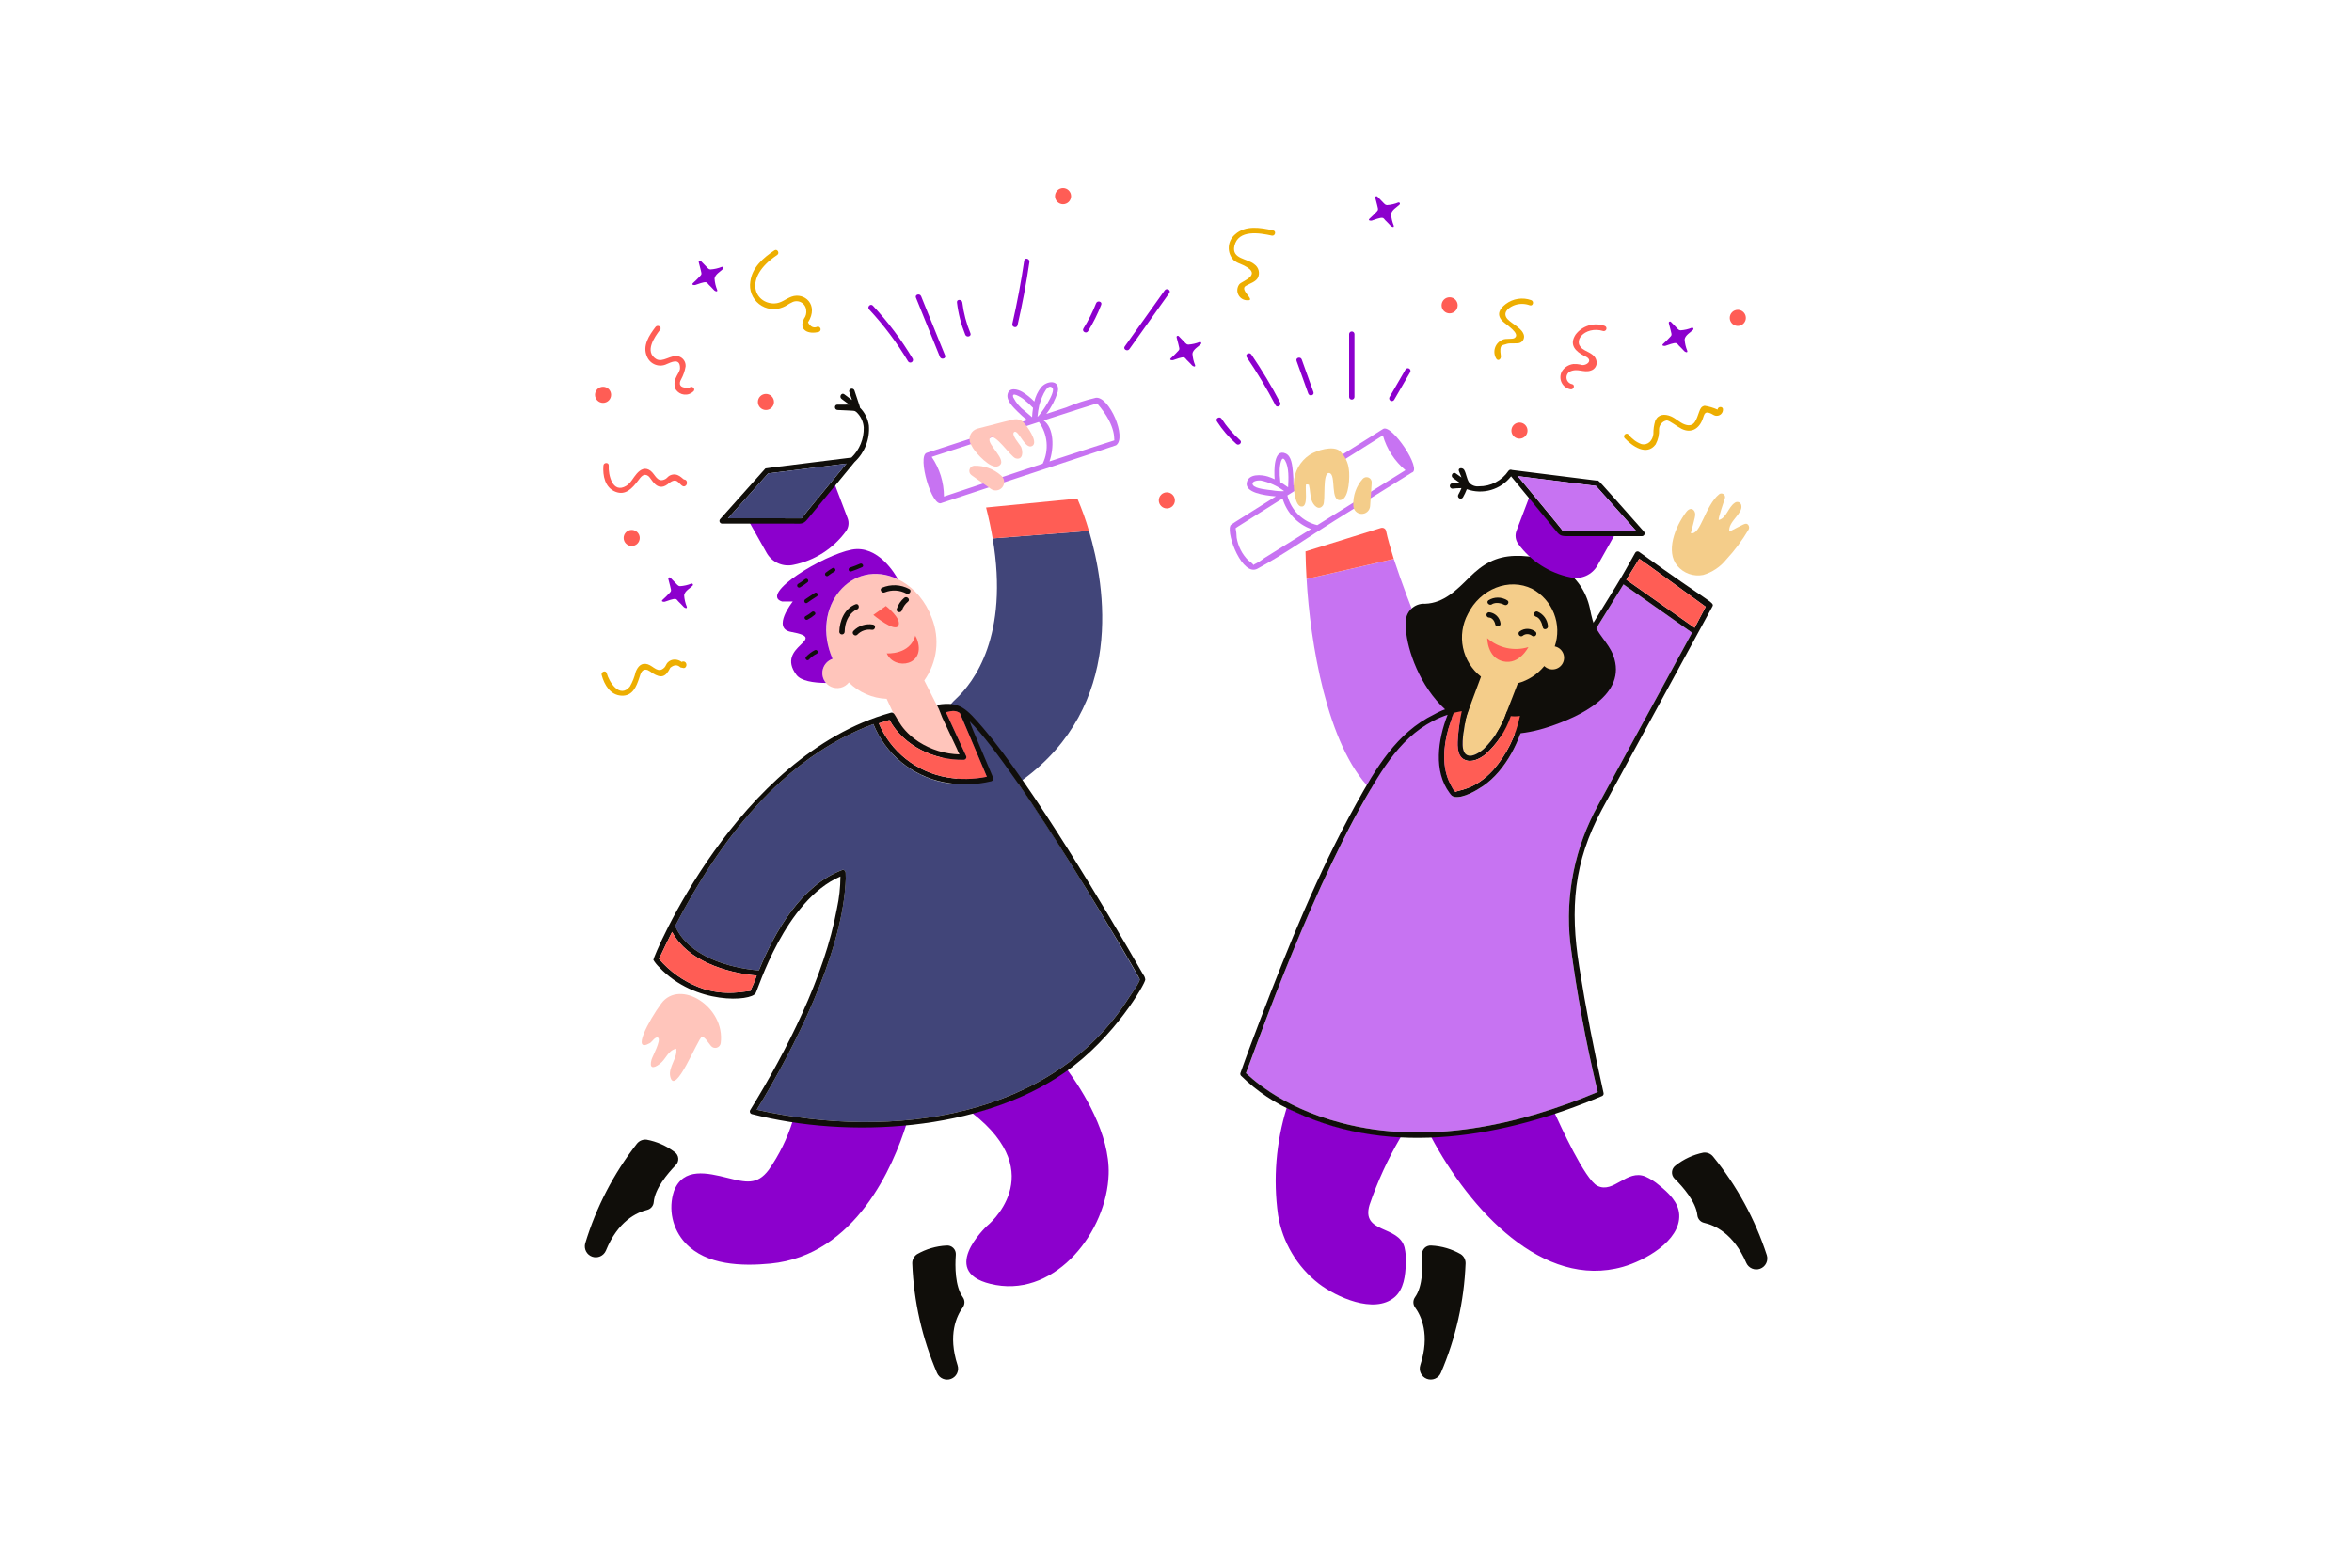 <svg width="600" height="400" viewBox="0 0 600 400" fill="none" xmlns="http://www.w3.org/2000/svg">
<g clip-path="url(#clip0_182_728)">
<path d="M431.645 161.422L414.154 149.102L397.27 176.392C395.452 179.322 392.573 181.437 389.234 182.298C388.072 188.451 384.256 196.552 378.283 200.59C376.562 201.744 372.154 204.301 370.477 203.094C375.157 196.776 373.933 185.544 370.611 178.774C364.71 167.113 359.679 155.032 355.56 142.629L333.31 147.734C334.208 163.678 338.461 190.238 349.646 201.392C332.786 230.146 318.958 271.582 317.832 273.835C317.851 273.86 317.874 273.881 317.901 273.896C318.562 274.283 325.797 282.254 342.256 286.544C364.096 292.232 387.198 287.205 407.586 278.637C404.574 266.098 402.234 253.406 400.576 240.618C399.25 228.424 401.738 216.118 407.699 205.398C407.613 205.552 425.182 173.253 431.645 161.422Z" fill="#C773F2"/>
<path d="M290.746 249.856C290.71 249.696 273.107 218.885 259.686 199.776C260.084 199.542 260.475 199.287 260.859 199.01C286.88 180 282.08 149.885 277.798 135.454L253.235 137.374C257.453 162.269 248.446 174.102 243.776 178.408C242.197 179.85 240.985 181.647 240.241 183.652C239.496 185.656 239.241 187.809 239.495 189.931C239.749 192.054 240.506 194.086 241.704 195.857C242.901 197.629 244.503 199.089 246.378 200.117C241.345 200.278 236.385 198.891 232.166 196.142C227.947 193.394 224.674 189.417 222.787 184.749C199.512 193.389 183.437 214.582 172.227 236.269C175.542 243.939 185.805 246.974 193.573 247.61C197.792 237.362 204.429 225.918 214.84 221.976C215.293 221.802 215.675 222.237 215.709 222.637C215.774 223.669 215.759 224.705 215.666 225.734C214.456 244.002 202.706 267.299 193.043 283.15C227.982 290.99 268.59 285.142 287.965 254.578C288.176 254.251 290.88 250.506 290.746 249.856Z" fill="#414579"/>
<path d="M279.568 101.493C276.968 102.088 274.427 102.915 271.974 103.963C270.288 104.514 268.603 105.062 266.92 105.608C268.214 103.929 269.198 102.032 269.827 100.008C270.523 96.832 267.061 96.989 265.522 98.902C264.721 99.954 264.154 101.165 263.858 102.453C262.945 101.51 261.918 100.686 260.8 100C259.643 99.312 257.418 98.704 257.034 100.608C256.704 102.243 258.514 103.939 259.531 104.966C260.323 105.757 261.156 106.504 262.027 107.206C258.467 108.36 245.946 112.448 236.394 115.549C233.902 116.379 237.766 129.728 240.221 128.326C251.659 124.546 284.541 113.738 284.701 113.627C287.557 111.653 282.954 101.085 279.568 101.493ZM265.104 103.458C265.278 102.693 266.957 97.439 268.453 98.927C269.541 99.999 265.168 106.176 264.664 106.341C264.746 105.371 264.893 104.408 265.104 103.458ZM261.485 104.92C260.233 103.989 259.21 102.785 258.493 101.4C257.918 99.749 260.528 101.418 260.998 101.766C261.902 102.464 262.748 103.233 263.528 104.067C263.402 104.867 263.328 105.68 263.282 106.451C262.67 105.956 262.071 105.446 261.485 104.92ZM265.989 118.302C256.96 121.28 251.008 123.304 240.8 126.691C240.804 123.08 239.712 119.552 237.669 116.574C246.789 113.608 255.909 110.639 265.029 107.669C266.134 109.19 266.806 110.981 266.975 112.853C267.144 114.725 266.803 116.608 265.989 118.302ZM267.723 117.73C268.904 114.41 268.944 109.171 266.218 107.278C281.221 102.4 279.52 103.114 279.84 102.893C285.294 109.12 283.954 112.709 284.338 112.286C284.179 112.48 285.248 111.955 267.723 117.73ZM352.824 109.451L329.966 123.829C329.982 122.621 329.929 121.413 329.806 120.211C329.659 118.827 329.486 116.427 328.014 115.731C324.944 114.291 324.987 120.011 325.171 122.282C324.619 122.016 324.05 121.789 323.467 121.6C321.867 121.086 318.458 120.8 318.048 123.165C317.613 125.688 322.368 126.392 325.469 126.653C313.224 134.371 314.01 133.782 313.848 134.186C312.888 136.488 316.954 147.186 320.789 145.102C327.538 141.448 333.939 136.909 340.454 132.854C347.023 128.767 353.59 124.676 360.155 120.582C362.915 119.902 355.04 108.048 352.824 109.451ZM326.608 122.899C326.471 121.852 326.422 120.796 326.459 119.741C326.486 118.994 326.859 115.802 327.851 117.541C328.869 119.323 328.704 122.211 328.6 124.342C326.45 122.782 326.608 123.214 326.608 122.899ZM324.48 125.099C323.507 124.962 320.176 124.734 319.618 123.734C319.078 122.774 320.853 122.525 321.584 122.586C323.768 123.039 325.824 123.972 327.603 125.317C326.557 125.358 325.51 125.285 324.48 125.099ZM320 143.979C319.893 144.041 319.791 144.111 319.694 144.189C319.902 143.997 318.45 142.997 318.398 142.944C316.846 141.376 315.824 139.362 315.475 137.184C315.457 136.372 315.367 135.563 315.206 134.766C316.466 133.926 311.979 136.752 327.182 127.19C327.7 128.966 328.627 130.595 329.888 131.947C331.15 133.299 332.711 134.336 334.446 134.974L322.486 142.421C321.716 143.029 320.883 143.553 320 143.982V143.979ZM336.038 133.986C334.196 133.542 332.511 132.602 331.166 131.268C329.821 129.934 328.868 128.256 328.41 126.418C331.427 124.525 347.686 114.294 352.773 111.093C353.755 114.565 355.762 117.66 358.533 119.973L336.037 133.989L336.038 133.986Z" fill="#C773F2"/>
<path d="M248.038 284.013C268.218 299.704 251.778 312.813 251.778 312.813C251.778 312.813 238.539 325.133 254.058 327.877C269.576 330.621 282.37 314.178 282.821 299.566C283.141 289.346 276.315 278.464 272.184 272.837C264.894 278.021 256.708 281.81 248.038 284.013ZM202.24 285.97C200.854 290.433 198.786 294.655 196.109 298.486C193.107 302.514 190.107 301.643 185.592 300.539C180.496 299.286 174.294 297.747 171.936 303.88C171.185 306.156 171.06 308.593 171.575 310.934C172.089 313.275 173.223 315.435 174.859 317.187C180.208 322.883 189.323 323.107 196.526 322.414C218.341 320.301 227.952 297.312 231.214 286.875C221.552 287.64 211.835 287.337 202.24 285.97ZM326.034 310.029C327.164 316.969 330.879 323.225 336.434 327.538C340.904 330.939 350.499 335.358 355.691 331.043C358.154 329 358.528 325.406 358.622 322.414C358.718 321.019 358.607 319.617 358.293 318.254C356.763 312.547 347.181 314.79 349.368 307.442C351.4 301.49 354.026 295.758 357.208 290.333C357.234 290.282 357.304 290.16 357.41 289.986C347.275 289.646 337.332 287.124 328.261 282.592C325.513 291.463 324.753 300.831 326.034 310.029ZM423.234 302.41C422.177 301.497 420.991 300.746 419.714 300.182C414.973 298.278 411.702 304.602 407.526 302.582C404.326 301.022 397.958 286.954 396.525 283.846C386.377 287.381 375.778 289.457 365.046 290.013C375.002 308.755 393.605 329.04 414.016 323.24C419.418 321.71 428.715 316.68 428.376 309.941C428.218 306.741 425.566 304.278 423.234 302.41Z" fill="#8C00CD"/>
<path d="M353.6 135.51C353.574 135.365 353.518 135.228 353.435 135.106C353.351 134.985 353.243 134.883 353.117 134.807C352.991 134.731 352.85 134.683 352.703 134.667C352.557 134.65 352.409 134.665 352.269 134.71L333.038 140.694C333.072 143.026 333.173 145.37 333.304 147.726L355.554 142.621C354.786 140.107 353.907 137.138 353.6 135.51ZM274.837 127.213L251.552 129.491C252.256 132.25 252.808 134.88 253.235 137.376L277.798 135.456C276.983 132.649 275.994 129.896 274.837 127.213Z" fill="#FF5D55"/>
<path d="M405.6 155.307C403.661 146.206 395.483 141.597 386.509 141.834C381.549 141.965 378.227 143.939 374.818 147.341C371.669 150.48 368.314 153.89 363.563 154.046C362.905 154.001 362.245 154.096 361.626 154.327C361.008 154.557 360.446 154.917 359.978 155.383C359.51 155.848 359.147 156.408 358.914 157.025C358.68 157.642 358.58 158.302 358.622 158.96C358.171 167.181 367.755 194.571 395.146 185.446C402.686 182.933 415.306 177.331 411.541 167.224C410.333 163.979 407.358 161.701 406.278 158.238C405.986 157.264 405.802 156.282 405.6 155.307ZM362.766 320.136C362.982 323.162 362.973 328.173 360.982 330.982C360.707 331.362 360.558 331.818 360.558 332.287C360.558 332.756 360.707 333.213 360.982 333.592C362.566 335.758 364.853 340.55 362.322 348.326C362.1 349.01 362.149 349.752 362.459 350.4C362.769 351.048 363.315 351.552 363.986 351.809C364.657 352.066 365.4 352.055 366.064 351.78C366.727 351.504 367.259 350.985 367.55 350.328C371.36 341.483 373.503 332.012 373.874 322.389C373.889 321.922 373.786 321.459 373.573 321.043C373.36 320.627 373.044 320.273 372.656 320.013C370.366 318.697 367.797 317.94 365.158 317.805C364.842 317.774 364.522 317.813 364.222 317.918C363.922 318.023 363.649 318.193 363.421 318.415C363.193 318.637 363.017 318.906 362.904 319.203C362.791 319.5 362.744 319.819 362.766 320.136ZM243.829 320.136C243.613 323.162 243.619 328.173 245.611 330.982C245.887 331.362 246.035 331.818 246.035 332.287C246.035 332.756 245.887 333.213 245.611 333.592C244.029 335.758 241.741 340.55 244.272 348.326C244.499 349.011 244.453 349.756 244.144 350.407C243.835 351.059 243.288 351.566 242.614 351.824C241.941 352.081 241.195 352.07 240.53 351.791C239.865 351.513 239.333 350.989 239.045 350.328C235.234 341.484 233.09 332.012 232.72 322.389C232.704 321.922 232.808 321.459 233.021 321.043C233.234 320.627 233.549 320.273 233.938 320.013C236.229 318.696 238.798 317.94 241.437 317.805C241.753 317.773 242.073 317.812 242.373 317.917C242.674 318.022 242.948 318.192 243.175 318.414C243.403 318.636 243.58 318.905 243.693 319.202C243.806 319.5 243.852 319.819 243.829 320.136ZM172.4 297.269C170.285 299.443 167.059 303.28 166.763 306.709C166.731 307.177 166.552 307.623 166.25 307.982C165.948 308.342 165.54 308.596 165.085 308.709C162.475 309.349 157.638 311.528 154.56 319.109C154.28 319.76 153.763 320.281 153.113 320.567C152.464 320.852 151.731 320.881 151.061 320.647C150.392 320.414 149.835 319.935 149.505 319.307C149.174 318.68 149.094 317.95 149.28 317.266C152.071 308.046 156.541 299.421 162.466 291.826C162.755 291.459 163.133 291.173 163.563 290.992C163.993 290.811 164.462 290.741 164.926 290.79C167.527 291.264 169.98 292.342 172.086 293.939C172.349 294.12 172.568 294.357 172.73 294.632C172.891 294.907 172.99 295.213 173.02 295.531C173.05 295.848 173.01 296.168 172.903 296.469C172.796 296.769 172.624 297.042 172.4 297.269ZM427.174 300.73C429.334 302.858 432.637 306.627 433.002 310.046C433.044 310.514 433.234 310.956 433.544 311.309C433.853 311.662 434.267 311.908 434.725 312.011C437.342 312.586 442.222 314.682 445.458 322.189C445.739 322.853 446.266 323.383 446.928 323.669C447.591 323.955 448.338 323.974 449.014 323.724C449.691 323.473 450.245 322.971 450.561 322.323C450.877 321.674 450.931 320.929 450.712 320.242C447.727 311.085 443.08 302.557 437.003 295.085C436.707 294.722 436.323 294.442 435.887 294.27C435.452 294.098 434.979 294.04 434.515 294.102C431.926 294.627 429.497 295.757 427.427 297.398C427.17 297.585 426.956 297.825 426.801 298.103C426.646 298.38 426.553 298.688 426.529 299.005C426.505 299.322 426.55 299.641 426.661 299.939C426.773 300.236 426.948 300.506 427.174 300.73Z" fill="#100E0A"/>
<path d="M373.6 185.429C373.373 187.038 372.459 191.162 373.912 192.413C375.27 193.587 377.557 191.918 378.552 191.04C381.171 188.453 383.144 185.285 384.312 181.794C384.416 181.515 387.182 174.469 387.208 174.322C389.855 173.599 392.211 172.07 393.949 169.947C394.277 170.273 394.677 170.517 395.116 170.661C395.555 170.804 396.022 170.843 396.479 170.774C396.936 170.706 397.371 170.531 397.749 170.264C398.126 169.997 398.436 169.646 398.653 169.238C398.871 168.83 398.99 168.377 399.001 167.915C399.012 167.452 398.915 166.994 398.718 166.576C398.52 166.158 398.228 165.792 397.864 165.507C397.5 165.223 397.074 165.027 396.621 164.936C397.55 162.201 397.481 159.226 396.427 156.537C395.372 153.849 393.401 151.619 390.861 150.245C384.982 147.341 377.64 150.211 374.458 156.656C373.043 159.291 372.604 162.34 373.216 165.266C373.829 168.193 375.454 170.81 377.806 172.656C373.65 183.787 373.952 182.942 373.6 185.429Z" fill="#F4CD8A"/>
<path d="M418.093 140.782C417.936 140.692 417.749 140.667 417.574 140.712C417.398 140.758 417.247 140.87 417.154 141.026C412.554 149.155 415.701 144.056 396.08 175.678C391.12 183.256 384.954 180.171 384.31 181.794C383.137 185.283 381.165 188.449 378.55 191.04C377.55 191.918 375.264 193.6 373.91 192.413C372.459 191.152 373.363 187.038 373.598 185.429C373.742 184.113 374.021 182.816 374.434 181.558C374.594 181.166 374.902 179.941 374.606 179.949C371.516 179.937 368.478 180.75 365.806 182.306C356.302 186.946 350.989 195.997 345.888 205.226C336.232 222.674 328.682 241.349 321.568 259.954C319.808 264.563 318.062 269.182 316.427 273.827C316.396 273.944 316.396 274.068 316.426 274.185C316.457 274.303 316.517 274.41 316.602 274.498C320.655 278.472 325.424 281.641 330.658 283.838C355.298 295.21 383.63 290.256 408.747 279.629C408.879 279.554 408.982 279.437 409.04 279.296C409.098 279.156 409.107 279.001 409.067 278.854C406.636 268.146 404.559 257.361 402.84 246.515C400.533 231.938 401.386 219.955 408.702 206.461C415.61 193.717 427.206 172.478 436.85 154.733C437.41 153.645 436.344 153.979 418.093 140.782ZM418.173 142.573C421.693 145.059 415.085 140.285 435.133 154.811C434.186 156.603 433.241 158.395 432.298 160.187C426.486 156.099 420.678 152.011 414.874 147.923C417.522 143.634 417.355 143.89 418.173 142.573ZM370.381 183.29C370.622 182.541 370.594 182.158 371.003 181.85C371.629 181.693 372.264 181.562 372.907 181.458C372.457 183.502 372.14 185.574 371.958 187.659C371.798 189.579 371.478 192.779 373.578 193.827C375.352 194.714 377.458 193.635 378.858 192.547C381.861 189.896 384.119 186.505 385.406 182.71C386.188 182.805 386.978 182.791 387.755 182.667C386.699 187.8 384.329 192.572 380.875 196.514C376.016 201.819 371.63 201.555 371.362 202.072C370.89 201.848 370.597 201.222 369.978 200.046C367.77 195.818 368.174 190.512 369.498 185.912C369.76 185.029 370.099 184.16 370.381 183.29ZM407.699 205.39C401.738 216.11 399.25 228.416 400.576 240.61C402.234 253.398 404.574 266.09 407.586 278.629C387.198 287.197 364.096 292.229 342.256 286.536C325.917 282.278 318.466 274.216 317.901 273.888C317.874 273.873 317.851 273.852 317.832 273.827C318.6 272.291 332.712 230.947 348.309 203.694C353.512 194.605 358.958 185.867 369.29 182.368C366.782 188.757 365.67 196.819 369.784 202.312C370.229 202.904 370.464 203.259 371.186 203.355C373.342 203.626 376.57 201.738 378.283 200.59C384.256 196.552 388.072 188.451 389.234 182.298C392.573 181.437 395.452 179.322 397.27 176.392L414.154 149.106L431.645 161.426C425.182 173.253 407.613 205.552 407.699 205.39Z" fill="#100E0A"/>
<path d="M399.662 136.581C397.923 136.581 397.715 136.206 396.6 134.85C394.426 132.215 392.255 129.577 390.086 126.934L386.851 135.442C386.646 135.98 386.576 136.56 386.647 137.132C386.718 137.703 386.928 138.249 387.259 138.72C390.488 143.163 395.269 146.231 400.654 147.314C401.979 147.612 403.364 147.474 404.604 146.921C405.844 146.368 406.872 145.428 407.534 144.243L411.854 136.563C409.374 136.571 408.187 136.581 399.662 136.581ZM203.426 133.379C205.165 133.379 205.374 133.006 206.486 131.648C208.662 129.012 210.834 126.374 213.002 123.733L216.238 132.24C216.443 132.779 216.512 133.359 216.441 133.931C216.369 134.502 216.159 135.048 215.829 135.52C212.6 139.963 207.818 143.031 202.434 144.114C201.109 144.412 199.724 144.274 198.484 143.721C197.244 143.167 196.216 142.228 195.554 141.043L191.234 133.363C193.712 133.371 194.906 133.379 203.426 133.379Z" fill="#8C00CD"/>
<path d="M419.373 135.632C406.992 121.658 407.853 122.555 407.413 122.637L385.71 119.917C385.558 119.838 385.382 119.818 385.215 119.859C385.049 119.901 384.903 120.002 384.806 120.144C383.976 121.371 382.855 122.373 381.543 123.061C380.23 123.748 378.768 124.099 377.286 124.083C376.825 124.142 376.355 124.087 375.92 123.921C375.485 123.756 375.097 123.486 374.79 123.136C374.122 122.136 374.078 120.883 373.51 119.891C373.126 119.238 371.832 119.309 372.179 120.222C372.379 120.762 372.606 121.291 372.832 121.822C372.334 121.474 371.84 121.117 371.344 120.77C370.622 120.256 369.936 121.448 370.658 121.952L372.379 123.179C371.751 123.193 371.125 123.236 370.501 123.309C370.324 123.317 370.158 123.393 370.036 123.521C369.914 123.649 369.846 123.819 369.846 123.996C369.846 124.173 369.914 124.343 370.036 124.471C370.158 124.599 370.324 124.675 370.501 124.683C371.271 124.59 372.046 124.543 372.822 124.544C372.599 125.118 372.331 125.674 372.022 126.206C371.977 126.284 371.948 126.37 371.936 126.459C371.924 126.548 371.93 126.638 371.953 126.725C371.976 126.812 372.016 126.893 372.07 126.964C372.125 127.036 372.193 127.096 372.27 127.141C372.348 127.186 372.434 127.215 372.523 127.227C372.612 127.239 372.702 127.233 372.789 127.21C372.876 127.187 372.957 127.147 373.028 127.093C373.1 127.038 373.16 126.97 373.205 126.893C373.585 126.229 373.914 125.537 374.187 124.822C376.175 125.535 378.338 125.601 380.366 125.011C382.394 124.42 384.184 123.203 385.478 121.534C389.193 126.05 392.906 130.561 396.619 135.069C397.739 136.426 397.942 136.8 399.682 136.8H418.88C419.013 136.795 419.142 136.752 419.252 136.677C419.361 136.601 419.447 136.496 419.499 136.373C419.55 136.25 419.566 136.115 419.544 135.984C419.521 135.853 419.462 135.731 419.373 135.632ZM398.67 135.45C398.67 135.29 387.04 121.32 387.173 121.48C393.827 122.315 400.481 123.148 407.134 123.978L417.363 135.432C392.8 135.432 399.944 135.542 398.67 135.45Z" fill="#100E0A"/>
<path d="M427.878 144.357C424.858 140.71 427.306 134.437 430.141 130.666C431.029 129.478 431.931 129.739 432.307 130.554C432.664 131.395 432.37 132.002 431.333 136.042C433.834 136.645 434.909 129.099 438.56 126.099C438.714 125.981 438.9 125.912 439.094 125.904C439.288 125.896 439.48 125.948 439.643 126.053C439.806 126.159 439.933 126.312 440.005 126.492C440.078 126.672 440.093 126.87 440.048 127.059C439.949 127.469 438.054 132.798 438.509 132.669C440.456 132.147 440.856 129.434 442.526 128.31C442.669 128.19 442.842 128.111 443.027 128.081C443.211 128.051 443.4 128.072 443.574 128.14C443.748 128.209 443.9 128.323 444.014 128.471C444.128 128.619 444.2 128.795 444.222 128.981C444.664 131.077 440.747 133.088 441.162 135.643C444.923 133.723 445.338 133.302 445.91 133.851C446.074 134.023 446.177 134.244 446.202 134.48C446.227 134.716 446.174 134.954 446.05 135.157C444.439 137.883 442.541 140.429 440.387 142.75C438.867 144.646 436.8 146.027 434.467 146.707C433.259 146.936 432.012 146.84 430.854 146.426C429.696 146.013 428.669 145.299 427.878 144.357ZM341.813 115.096C340.133 113.605 335.893 114.87 334.062 116.07C332.873 116.87 331.889 117.939 331.189 119.19C330.49 120.441 330.094 121.838 330.035 123.27C329.982 124.298 330.304 129.594 332.235 129.238C333.731 128.968 332.886 124.61 333.174 123.592C333.422 123.567 333.671 123.6 333.904 123.688C334.245 124.984 334.176 126.298 334.576 127.586C334.976 128.874 336.419 130.499 337.515 128.915C338.264 127.829 337.237 120.382 339.115 120.706C340.994 121.029 339.15 128.342 342.178 127.542C344.229 126.994 344.352 121.339 344.098 119.774C343.908 117.995 343.099 116.339 341.813 115.096ZM349.518 129.144L349.926 123.15C349.944 122.878 349.877 122.607 349.735 122.374C349.592 122.142 349.381 121.959 349.13 121.851C348.88 121.744 348.602 121.716 348.335 121.773C348.068 121.83 347.825 121.968 347.64 122.168C345.978 124.036 345.113 126.48 345.23 128.978C345.23 129.533 345.445 130.066 345.83 130.467C346.215 130.867 346.74 131.102 347.294 131.124C347.849 131.145 348.391 130.951 348.805 130.582C349.22 130.213 349.476 129.698 349.518 129.144Z" fill="#F4CD8A"/>
<path d="M261.12 107.79C260.798 107.455 260.395 107.209 259.949 107.077C259.504 106.944 259.032 106.929 258.579 107.034C256.907 107.392 257.478 107.283 249.395 109.355C248.999 109.455 248.63 109.643 248.315 109.903C248 110.164 247.747 110.491 247.574 110.862C247.402 111.233 247.314 111.637 247.317 112.046C247.321 112.455 247.415 112.858 247.594 113.226C247.769 113.582 247.96 113.93 248.168 114.27C248.995 115.627 252.752 119.845 254.675 118.933C257.501 117.584 251.342 113.21 252.57 111.747C253.797 110.285 257.84 116.619 259.118 116.958C260.981 117.453 261.016 115.278 260.485 114.035C260.25 113.488 257.71 110.757 258.779 110.195C259.848 109.634 261.52 114.835 263.338 113.779C265.016 112.774 261.835 108.526 261.12 107.79Z" fill="#FFC5BB"/>
<path d="M221.656 108.547C221.396 106.825 220.591 105.232 219.36 104C219.382 103.765 219.469 104.146 217.976 99.642C217.698 98.806 216.376 99.162 216.654 100.006C216.88 100.694 217.115 101.39 217.342 102.077C216.69 101.581 216.029 101.094 215.376 100.598C214.672 100.067 213.984 101.259 214.688 101.781C215.328 102.261 215.984 102.755 216.629 103.234C215.619 103.208 214.558 103.286 213.662 103.243C212.766 103.2 212.784 104.573 213.662 104.608C218.392 104.843 217.891 104.709 218.499 105.165C219.585 106.191 220.243 107.588 220.342 109.078C220.378 110.506 220.117 111.925 219.577 113.247C219.037 114.569 218.229 115.765 217.203 116.758C193.79 119.682 195.355 119.4 195.136 119.654C191.334 123.921 187.53 128.183 183.723 132.442C183.632 132.538 183.571 132.659 183.547 132.79C183.522 132.921 183.537 133.056 183.587 133.179C183.638 133.302 183.723 133.408 183.832 133.483C183.941 133.559 184.07 133.602 184.203 133.606H202.494C204.157 133.606 204.878 133.842 205.931 132.554C207.806 130.275 213.253 123.674 218.013 117.88C219.284 116.7 220.272 115.247 220.903 113.631C221.534 112.015 221.791 110.277 221.656 108.547ZM205.904 130.458C205.424 131.04 204.974 131.701 204.443 132.25L185.734 132.24L195.963 120.786C202.616 119.95 209.27 119.118 215.925 118.288C212.584 122.342 209.244 126.399 205.904 130.458Z" fill="#100E0A"/>
<path d="M168.694 256.04C165.424 260.451 161.014 268.84 165.798 266.147C166.294 265.869 167.189 264.373 167.859 264.773C168.763 265.302 166.419 269.608 166.216 270.331C165.576 272.571 166.563 272.802 168.33 271.435C169.973 270.155 170.355 268.061 172.49 267.573C172.97 269.774 170.48 272.245 170.958 274.584C172.118 280.184 178.09 264.774 179.03 264.598C179.752 264.459 180.483 265.798 181.378 266.877C181.552 267.085 181.783 267.238 182.043 267.318C182.303 267.398 182.58 267.401 182.841 267.326C183.103 267.252 183.337 267.103 183.515 266.899C183.694 266.694 183.81 266.442 183.848 266.173C185.086 256.851 173.418 249.669 168.694 256.04ZM252.717 124.707L247.821 121.229C247.599 121.07 247.431 120.847 247.341 120.589C247.251 120.332 247.244 120.053 247.319 119.79C247.394 119.528 247.549 119.295 247.762 119.125C247.974 118.954 248.235 118.853 248.507 118.837C251.024 118.757 253.476 119.643 255.36 121.315C255.8 121.669 256.082 122.182 256.147 122.742C256.212 123.303 256.054 123.867 255.708 124.312C255.361 124.757 254.853 125.048 254.293 125.122C253.734 125.196 253.167 125.047 252.717 124.707Z" fill="#FFC5BB"/>
<path d="M234.982 75.59C234.653 74.781 233.33 75.138 233.661 75.955C235.696 80.992 237.734 86.028 239.774 91.064C240.106 91.872 241.427 91.515 241.098 90.698L234.982 75.59ZM245.49 77.173C245.386 76.312 244.011 76.294 244.123 77.173C244.456 79.998 245.168 82.766 246.24 85.402C246.571 86.202 247.893 85.853 247.562 85.035C246.517 82.521 245.82 79.876 245.49 77.173ZM222.675 77.99C222.075 77.35 221.109 78.31 221.715 78.95C225.485 83.003 228.814 87.443 231.648 92.197C231.743 92.346 231.892 92.454 232.063 92.496C232.235 92.538 232.417 92.512 232.57 92.423C232.723 92.334 232.836 92.19 232.885 92.019C232.934 91.849 232.915 91.667 232.832 91.51C229.932 86.659 226.527 82.127 222.675 77.99ZM261.28 66.501C260.483 71.909 259.474 77.281 258.253 82.618C258.053 83.478 259.373 83.845 259.576 82.982C260.802 77.649 261.81 72.277 262.602 66.866C262.728 65.995 261.414 65.621 261.28 66.501ZM279.613 77.39C278.735 79.624 277.655 81.773 276.386 83.81C275.915 84.557 277.098 85.25 277.568 84.496C278.898 82.36 280.023 80.103 280.928 77.755C281.256 76.93 279.931 76.571 279.613 77.39ZM297.12 74.08C293.73 78.853 290.332 83.623 286.926 88.389C286.413 89.11 287.605 89.789 288.109 89.075C291.51 84.308 294.908 79.539 298.302 74.766C298.808 74.051 297.618 73.365 297.12 74.08ZM311.621 106.834C311.141 106.093 309.96 106.781 310.438 107.52C311.812 109.655 313.474 111.59 315.378 113.27C316.038 113.853 317.013 112.886 316.338 112.31C314.523 110.708 312.937 108.865 311.621 106.834ZM319.222 90.454C318.73 89.731 317.544 90.411 318.04 91.142C320.724 95.078 323.175 99.167 325.381 103.389C325.79 104.171 326.981 103.475 326.563 102.701C324.356 98.48 321.904 94.391 319.222 90.454ZM332.078 91.725C331.782 90.898 330.461 91.254 330.757 92.09C331.749 94.863 332.743 97.636 333.739 100.41C334.035 101.235 335.358 100.878 335.062 100.043C334.07 97.272 333.076 94.499 332.078 91.725ZM344.16 85.218V101.31C344.168 101.486 344.244 101.651 344.371 101.772C344.498 101.893 344.667 101.961 344.842 101.961C345.018 101.961 345.187 101.893 345.314 101.772C345.441 101.651 345.516 101.486 345.525 101.31V85.218C345.516 85.042 345.441 84.877 345.314 84.756C345.187 84.635 345.018 84.567 344.842 84.567C344.667 84.567 344.498 84.635 344.371 84.756C344.244 84.877 344.168 85.042 344.16 85.218ZM358.547 94.291C357.182 96.638 355.819 98.989 354.459 101.344C354.378 101.5 354.36 101.681 354.409 101.85C354.458 102.019 354.571 102.163 354.723 102.251C354.875 102.34 355.055 102.366 355.226 102.325C355.397 102.285 355.546 102.18 355.642 102.032C357.006 99.685 358.369 97.334 359.73 94.978C359.821 94.821 359.846 94.634 359.799 94.459C359.753 94.284 359.638 94.134 359.482 94.043C359.325 93.952 359.138 93.927 358.963 93.974C358.788 94.02 358.638 94.134 358.547 94.291Z" fill="#8C00CD"/>
<path d="M390.6 76.581C389.521 76.194 388.361 76.082 387.228 76.257C386.095 76.432 385.023 76.888 384.11 77.582C382.458 78.851 381.736 80.286 383.242 81.888C384.093 82.782 388.059 85.131 386.346 86.245C385.781 86.61 384.154 86.288 383.363 86.654C382.908 86.829 382.497 87.102 382.159 87.452C381.82 87.802 381.562 88.222 381.402 88.682C381.242 89.143 381.184 89.632 381.233 90.117C381.282 90.602 381.436 91.07 381.685 91.49C382.128 92.256 382.994 91.67 382.866 90.803C382.4 87.643 383.291 88.205 384.466 87.715C385.394 87.462 387.118 87.789 387.84 87.427C388.046 87.325 388.229 87.183 388.379 87.008C388.528 86.834 388.641 86.631 388.711 86.412C388.781 86.193 388.806 85.962 388.785 85.733C388.763 85.505 388.696 85.282 388.587 85.08C387.853 83.376 384.87 82.243 384.213 80.904C383.456 79.373 385.23 78.269 386.405 77.851C387.651 77.422 389.008 77.438 390.245 77.894C391.078 78.19 391.435 76.867 390.6 76.581Z" fill="#EDAE01"/>
<path d="M409.37 83.149C408.05 82.676 406.613 82.639 405.271 83.045C403.928 83.451 402.752 84.277 401.915 85.402C400.237 88.037 401.933 89.662 404.195 90.842C406.867 91.872 404.462 93.64 403.142 93.024C402.571 92.905 401.986 92.858 401.403 92.885C400.811 92.948 400.241 93.143 399.734 93.456C399.228 93.769 398.799 94.193 398.478 94.694C398.227 95.13 398.085 95.619 398.063 96.121C398.041 96.624 398.141 97.124 398.354 97.579C398.567 98.034 398.886 98.432 399.285 98.737C399.684 99.043 400.151 99.248 400.646 99.334C401.507 99.482 401.882 98.168 401.011 98.011C400.672 97.944 400.36 97.776 400.117 97.53C399.873 97.284 399.708 96.972 399.644 96.632C399.579 96.292 399.617 95.94 399.754 95.622C399.89 95.304 400.119 95.034 400.41 94.846C402.475 93.818 403.96 95.222 405.85 94.541C406.333 94.392 406.746 94.073 407.011 93.643C407.276 93.212 407.375 92.7 407.29 92.202C407.048 90.645 405.578 90.053 404.35 89.418C400.466 87.435 404.237 83.005 409.005 84.458C409.173 84.49 409.347 84.458 409.493 84.368C409.638 84.278 409.744 84.136 409.79 83.971C409.836 83.806 409.819 83.63 409.741 83.478C409.663 83.326 409.53 83.208 409.37 83.149Z" fill="#FF5D55"/>
<path d="M316.266 67.266C322.92 69.963 316.848 71.654 316.17 72.51C315.875 72.892 315.695 73.349 315.65 73.828C315.604 74.308 315.696 74.79 315.913 75.22C316.131 75.65 316.466 76.009 316.88 76.256C317.293 76.503 317.768 76.628 318.25 76.616C320.595 76.733 315.782 73.832 317.973 72.85C318.864 72.325 320.307 71.914 320.877 70.893C321.167 70.312 321.24 69.646 321.082 69.016C320.924 68.386 320.546 67.833 320.016 67.458C318.256 65.926 314.136 66.126 314.896 62.76C315.856 58.49 321.357 59.429 324.429 60.107C325.29 60.299 325.654 58.976 324.794 58.786C321.584 58.072 317.706 57.376 315.034 59.846C314.568 60.244 314.188 60.732 313.917 61.282C313.647 61.831 313.491 62.43 313.46 63.041C313.429 63.653 313.523 64.264 313.737 64.838C313.951 65.412 314.279 65.937 314.702 66.379C315.169 66.762 315.698 67.062 316.266 67.266ZM208.541 83.349C207.581 83.792 206.781 83.427 206.122 82.261C208.979 77.752 205.187 74.496 201.904 75.701C200.39 76.258 199.294 77.371 197.584 77.424C192.557 77.566 189.4 70.952 198.245 65.064C198.976 64.584 198.288 63.394 197.558 63.88C194.704 65.776 191.861 68.238 191.408 71.84C191.232 72.909 191.347 74.006 191.74 75.016C192.134 76.025 192.791 76.911 193.644 77.579C194.496 78.248 195.513 78.675 196.587 78.816C197.662 78.957 198.754 78.807 199.75 78.381C200.55 78.093 201.176 77.518 201.941 77.197C202.298 76.985 202.704 76.866 203.119 76.853C203.535 76.839 203.947 76.931 204.318 77.119C204.688 77.307 205.005 77.586 205.239 77.93C205.473 78.274 205.617 78.671 205.656 79.085C205.718 79.472 205.701 79.868 205.607 80.249C205.513 80.63 205.343 80.988 205.107 81.302C203.603 84.277 206.299 85.382 208.909 84.662C209.065 84.599 209.193 84.48 209.267 84.329C209.341 84.177 209.357 84.004 209.312 83.841C209.266 83.679 209.162 83.539 209.02 83.448C208.878 83.357 208.707 83.322 208.541 83.349Z" fill="#EDAE01"/>
<path d="M175.923 98.88C173.059 99.2 173.203 97.704 173.747 96.81C174.312 95.779 174.7 94.662 174.896 93.504C174.944 92.936 174.792 92.369 174.469 91.9C174.145 91.431 173.668 91.089 173.12 90.933C171.154 90.376 169.058 92.674 167.326 91.573C164.395 89.694 166.926 86.042 168.397 84.118C168.926 83.414 167.744 82.736 167.213 83.432C165.578 85.581 163.803 88.251 165.056 91.008C165.25 91.475 165.538 91.898 165.902 92.249C166.267 92.6 166.699 92.873 167.174 93.049C167.648 93.225 168.154 93.302 168.659 93.274C169.164 93.246 169.658 93.114 170.11 92.886C171.032 92.539 173.51 91.112 173.47 93.939C173.47 94.739 172.696 95.635 172.427 96.374C172.194 96.841 172.07 97.354 172.064 97.875C172.058 98.396 172.17 98.912 172.392 99.384C172.631 99.743 172.947 100.045 173.316 100.269C173.685 100.493 174.099 100.632 174.528 100.678C174.958 100.724 175.392 100.675 175.8 100.534C176.208 100.393 176.58 100.165 176.89 99.864C177.549 99.266 176.574 98.301 175.923 98.88ZM174.539 122.35C174.186 122.35 172.928 120.341 170.877 121.325C170.426 121.542 170.138 122.029 169.712 122.246C167.608 123.315 167.194 121.018 165.91 120.09C164.579 119.13 163.422 119.733 162.422 120.864C161.536 121.864 160.918 123.264 159.744 123.968C156.246 126.082 155.125 121.088 155.29 118.802C155.352 117.923 153.986 117.923 153.925 118.802C153.733 121.386 154.307 124.402 157.003 125.474C159.613 126.509 161.301 124.542 162.736 122.69C163.467 121.742 164.146 120.61 165.381 121.454C166.181 122.013 167.48 125.646 170.294 123.578C172.816 121.381 173.061 123.6 174.278 124.074C174.725 124.234 175.429 123.728 175.2 122.864C175.158 122.72 175.072 122.592 174.953 122.5C174.834 122.408 174.689 122.355 174.539 122.35Z" fill="#FF5D55"/>
<path d="M173.896 168.902C173.765 168.816 173.635 168.742 173.504 168.65C173.079 168.42 172.605 168.298 172.122 168.294C171.786 168.288 171.453 168.35 171.143 168.479C170.833 168.608 170.554 168.799 170.322 169.042C169.965 169.398 169.851 169.946 169.522 170.294C167.891 171.992 166.728 169.957 165.226 169.494C163.651 169.026 162.763 169.982 162.186 171.373C161.872 172.71 161.365 173.994 160.68 175.184C158.07 178.331 155.366 173.992 154.774 171.774C154.549 170.922 153.253 171.382 153.478 172.226C154.147 174.722 155.688 177.392 158.584 177.506C161.384 177.619 162.333 175.21 163.072 172.982C163.446 171.843 163.712 170.547 165.152 170.939C165.635 171.165 166.088 171.451 166.499 171.79C168.669 173.114 169.811 172.802 170.989 170.382C171.971 169.582 172.832 169.565 173.581 170.294C173.858 170.37 174.14 170.428 174.424 170.469C174.545 170.462 174.662 170.423 174.763 170.356C174.864 170.288 174.945 170.195 174.998 170.086C175.089 169.919 175.127 169.729 175.109 169.54C175.09 169.351 175.015 169.172 174.893 169.026C174.77 168.887 174.601 168.798 174.418 168.775C174.234 168.753 174.049 168.798 173.896 168.902ZM438.16 104.51C437.106 104.039 435.995 103.708 434.854 103.528C433.986 103.71 433.75 104.302 433.472 105.05C432.776 106.894 432.323 109.304 429.662 108.25C428.435 107.77 427.47 106.728 426.235 106.214C424.653 105.562 423.018 105.658 422.261 107.362C421.926 108.446 421.764 109.576 421.781 110.71C421.621 112.302 420.467 113.73 418.701 113.302C417.404 112.815 416.272 111.967 415.44 110.859C414.83 110.219 413.866 111.189 414.48 111.819C416.374 113.811 420.062 116.474 422.358 113.386C423.003 112.189 423.304 110.837 423.229 109.48C423.26 108.946 423.47 108.437 423.825 108.037C424.18 107.636 424.659 107.366 425.186 107.27C425.848 107.234 427.906 108.898 428.978 109.419C431.483 110.637 433.493 109.366 434.371 106.87C434.824 105.59 434.885 104.904 436.32 105.453C436.893 105.678 437.259 106.106 437.92 106.093C438.133 106.099 438.344 106.062 438.542 105.984C438.74 105.906 438.92 105.788 439.071 105.639C439.222 105.489 439.342 105.311 439.422 105.114C439.502 104.917 439.541 104.705 439.538 104.493C439.595 103.632 438.221 103.632 438.16 104.51Z" fill="#EDAE01"/>
<path d="M193.336 102.562C193.336 103.106 193.552 103.628 193.937 104.013C194.322 104.398 194.844 104.614 195.389 104.614C195.933 104.614 196.455 104.398 196.84 104.013C197.225 103.628 197.442 103.106 197.442 102.562C197.442 102.017 197.225 101.495 196.84 101.11C196.455 100.725 195.933 100.509 195.389 100.509C194.844 100.509 194.322 100.725 193.937 101.11C193.552 101.495 193.336 102.017 193.336 102.562Z" fill="#FF5D55"/>
<path d="M159.091 137.259C159.091 137.529 159.144 137.796 159.247 138.045C159.351 138.294 159.502 138.52 159.692 138.711C159.883 138.901 160.109 139.053 160.358 139.156C160.607 139.259 160.874 139.312 161.144 139.312C161.414 139.312 161.681 139.259 161.93 139.156C162.179 139.053 162.405 138.901 162.596 138.711C162.786 138.52 162.937 138.294 163.041 138.045C163.144 137.796 163.197 137.529 163.197 137.259C163.197 136.99 163.144 136.723 163.041 136.474C162.937 136.225 162.786 135.998 162.596 135.808C162.405 135.617 162.179 135.466 161.93 135.363C161.681 135.259 161.414 135.206 161.144 135.206C160.874 135.206 160.607 135.259 160.358 135.363C160.109 135.466 159.883 135.617 159.692 135.808C159.502 135.998 159.351 136.225 159.247 136.474C159.144 136.723 159.091 136.99 159.091 137.259Z" fill="#FF5D55"/>
<path d="M151.786 100.736C151.786 101.28 152.002 101.803 152.387 102.188C152.772 102.573 153.294 102.789 153.838 102.789C154.383 102.789 154.905 102.573 155.29 102.188C155.675 101.803 155.891 101.28 155.891 100.736C155.891 100.466 155.838 100.199 155.735 99.95C155.632 99.701 155.481 99.475 155.29 99.284C155.099 99.094 154.873 98.943 154.624 98.84C154.375 98.736 154.108 98.683 153.838 98.683C153.569 98.683 153.302 98.736 153.053 98.84C152.804 98.943 152.577 99.094 152.387 99.284C152.196 99.475 152.045 99.701 151.942 99.95C151.839 100.199 151.786 100.466 151.786 100.736Z" fill="#FF5D55"/>
<path d="M367.749 77.904C367.749 78.448 367.965 78.971 368.35 79.356C368.735 79.74 369.257 79.957 369.802 79.957C370.346 79.957 370.868 79.74 371.253 79.356C371.638 78.971 371.854 78.448 371.854 77.904C371.854 77.36 371.638 76.837 371.253 76.452C370.868 76.067 370.346 75.851 369.802 75.851C369.257 75.851 368.735 76.067 368.35 76.452C367.965 76.837 367.749 77.36 367.749 77.904Z" fill="#FF5D55"/>
<path d="M387.616 107.816C388.022 107.816 388.419 107.936 388.756 108.162C389.094 108.388 389.357 108.708 389.513 109.083C389.668 109.458 389.709 109.871 389.629 110.269C389.55 110.667 389.355 111.033 389.068 111.32C388.78 111.607 388.415 111.803 388.016 111.882C387.618 111.961 387.206 111.921 386.83 111.765C386.455 111.61 386.135 111.347 385.909 111.009C385.684 110.672 385.563 110.275 385.563 109.869C385.563 109.324 385.779 108.802 386.164 108.417C386.549 108.032 387.072 107.816 387.616 107.816Z" fill="#FF5D55"/>
<path d="M295.616 127.674C295.616 128.218 295.832 128.74 296.217 129.125C296.602 129.51 297.124 129.726 297.669 129.726C298.213 129.726 298.735 129.51 299.12 129.125C299.505 128.74 299.722 128.218 299.722 127.674C299.722 127.129 299.505 126.607 299.12 126.222C298.735 125.837 298.213 125.621 297.669 125.621C297.124 125.621 296.602 125.837 296.217 126.222C295.832 126.607 295.616 127.129 295.616 127.674Z" fill="#FF5D55"/>
<path d="M269.131 50.053C269.131 50.322 269.184 50.589 269.287 50.838C269.391 51.087 269.542 51.314 269.732 51.504C269.923 51.695 270.149 51.846 270.398 51.949C270.647 52.053 270.914 52.106 271.184 52.106C271.454 52.106 271.721 52.053 271.97 51.949C272.219 51.846 272.445 51.695 272.636 51.504C272.826 51.314 272.977 51.087 273.081 50.838C273.184 50.589 273.237 50.322 273.237 50.053C273.237 49.783 273.184 49.516 273.081 49.267C272.977 49.018 272.826 48.792 272.636 48.601C272.445 48.411 272.219 48.259 271.97 48.156C271.721 48.053 271.454 48 271.184 48C270.914 48 270.647 48.053 270.398 48.156C270.149 48.259 269.923 48.411 269.732 48.601C269.542 48.792 269.391 49.018 269.287 49.267C269.184 49.516 269.131 49.783 269.131 50.053Z" fill="#FF5D55"/>
<path d="M443.318 79.051C443.724 79.051 444.121 79.171 444.459 79.397C444.796 79.623 445.06 79.943 445.215 80.318C445.37 80.693 445.411 81.106 445.332 81.504C445.253 81.903 445.057 82.268 444.77 82.555C444.483 82.843 444.117 83.038 443.719 83.117C443.321 83.197 442.908 83.156 442.533 83.001C442.158 82.845 441.837 82.582 441.612 82.244C441.386 81.907 441.266 81.51 441.266 81.104C441.266 80.559 441.482 80.037 441.867 79.652C442.252 79.267 442.774 79.051 443.318 79.051Z" fill="#FF5D55"/>
<path d="M181.219 68.754C182.224 68.691 183.211 68.465 184.142 68.083C184.211 68.065 184.283 68.07 184.348 68.098C184.413 68.126 184.468 68.174 184.502 68.236C184.537 68.297 184.55 68.368 184.54 68.439C184.53 68.508 184.497 68.573 184.446 68.622C183.76 69.301 182.411 70.014 182.28 71.075C182.346 72.077 182.575 73.061 182.958 73.989C183.118 74.616 182.394 74.277 182.202 74.077C181.741 73.597 181.298 73.093 180.802 72.637C180.654 72.477 180.411 72.115 180.194 72.045C179.554 71.837 178.019 72.541 177.357 72.715C177.096 72.784 176.288 72.715 176.757 72.254C177.428 71.652 178.069 71.016 178.677 70.349C179.106 69.834 179.035 70.029 178.242 66.896C178.224 66.828 178.229 66.755 178.256 66.69C178.284 66.625 178.332 66.571 178.394 66.536C178.456 66.501 178.527 66.488 178.597 66.498C178.667 66.508 178.732 66.541 178.781 66.592C180.81 68.651 180.654 68.68 181.219 68.754ZM173.461 149.566C174.465 149.504 175.453 149.278 176.384 148.898C176.452 148.88 176.525 148.885 176.59 148.912C176.655 148.94 176.709 148.988 176.744 149.05C176.779 149.112 176.792 149.183 176.782 149.253C176.772 149.323 176.739 149.388 176.688 149.437C176 150.115 174.653 150.827 174.522 151.89C174.588 152.891 174.817 153.875 175.2 154.803C175.36 155.429 174.635 155.09 174.443 154.89C173.982 154.41 173.539 153.907 173.043 153.45C172.896 153.29 172.651 152.928 172.435 152.859C171.795 152.65 170.259 153.354 169.598 153.528C169.338 153.598 168.53 153.528 168.998 153.067C169.671 152.465 170.311 151.829 170.918 151.162C171.347 150.646 171.277 150.842 170.483 147.709C170.465 147.64 170.47 147.568 170.498 147.503C170.526 147.438 170.574 147.384 170.636 147.349C170.697 147.314 170.769 147.301 170.839 147.311C170.908 147.321 170.973 147.354 171.022 147.405C173.048 149.461 172.894 149.493 173.461 149.566ZM303.131 87.923C304.135 87.855 305.121 87.629 306.054 87.254C306.123 87.237 306.195 87.242 306.26 87.269C306.325 87.297 306.38 87.345 306.414 87.407C306.449 87.468 306.462 87.54 306.452 87.61C306.442 87.68 306.409 87.744 306.358 87.794C305.67 88.472 304.323 89.186 304.194 90.246C304.259 91.248 304.487 92.232 304.87 93.16C305.03 93.786 304.306 93.446 304.114 93.246C303.654 92.766 303.21 92.264 302.715 91.806C302.566 91.646 302.322 91.285 302.106 91.216C301.466 91.006 299.93 91.712 299.27 91.885C299.01 91.955 298.2 91.885 298.669 91.424C299.341 90.823 299.982 90.188 300.589 89.52C301.018 89.003 300.947 89.2 300.154 86.066C300.136 85.997 300.141 85.925 300.168 85.86C300.196 85.795 300.244 85.74 300.306 85.706C300.368 85.671 300.439 85.658 300.509 85.668C300.579 85.678 300.644 85.711 300.693 85.762C302.72 87.824 302.582 87.861 303.131 87.923ZM428.688 84.28C429.692 84.218 430.679 83.991 431.61 83.61C431.678 83.591 431.751 83.596 431.816 83.623C431.882 83.651 431.936 83.699 431.971 83.761C432.006 83.823 432.02 83.894 432.01 83.964C431.999 84.035 431.966 84.1 431.915 84.149C431.229 84.827 429.88 85.541 429.749 86.602C429.816 87.603 430.045 88.587 430.427 89.515C430.587 90.142 429.862 89.803 429.67 89.603C429.21 89.123 428.766 88.619 428.27 88.163C428.123 88.003 427.878 87.64 427.661 87.571C427.021 87.362 425.486 88.067 424.826 88.242C424.565 88.31 423.757 88.242 424.226 87.779C424.897 87.177 425.538 86.542 426.146 85.875C426.584 85.347 426.491 85.509 425.71 82.422C425.693 82.354 425.698 82.282 425.725 82.217C425.752 82.152 425.801 82.098 425.862 82.063C425.923 82.028 425.994 82.015 426.064 82.024C426.134 82.034 426.199 82.067 426.248 82.117C428.272 84.168 428.115 84.205 428.688 84.28ZM353.806 52.32C354.81 52.258 355.797 52.032 356.728 51.651C356.797 51.633 356.869 51.638 356.935 51.665C357 51.692 357.055 51.741 357.09 51.802C357.125 51.864 357.138 51.936 357.128 52.006C357.118 52.076 357.085 52.141 357.034 52.19C356.347 52.869 354.997 53.581 354.867 54.643C354.934 55.645 355.164 56.629 355.546 57.557C355.706 58.182 354.981 57.843 354.79 57.643C354.328 57.163 353.885 56.661 353.389 56.203C353.242 56.043 352.997 55.682 352.779 55.613C352.139 55.403 350.605 56.107 349.946 56.282C349.683 56.352 348.874 56.282 349.344 55.821C350.017 55.219 350.657 54.583 351.264 53.915C351.702 53.39 351.613 53.549 350.829 50.462C350.81 50.394 350.815 50.321 350.843 50.255C350.87 50.189 350.919 50.135 350.981 50.1C351.043 50.065 351.115 50.052 351.185 50.062C351.256 50.073 351.321 50.107 351.37 50.158C353.363 52.174 353.237 52.24 353.806 52.32Z" fill="#8C00CD"/>
<path d="M391.765 157.326C392.744 157.568 393.342 158.877 393.565 160.046C393.725 160.915 395.045 160.542 394.888 159.68C394.805 158.875 394.504 158.109 394.018 157.462C393.532 156.815 392.879 156.313 392.13 156.01C391.962 155.98 391.789 156.014 391.644 156.105C391.5 156.196 391.395 156.338 391.35 156.502C391.304 156.667 391.321 156.842 391.398 156.995C391.475 157.147 391.606 157.265 391.765 157.326ZM380.658 154.15C380.146 154.558 381.323 153.152 383.754 154.325C384.554 154.707 385.242 153.525 384.442 153.141C383.724 152.703 382.898 152.474 382.057 152.48C381.217 152.486 380.394 152.727 379.683 153.176C378.997 153.725 379.97 154.69 380.658 154.15ZM379.848 157.578C380.408 157.578 381.19 158.107 381.458 159.362C381.642 160.222 382.962 159.858 382.779 158.995C382.673 158.268 382.326 157.599 381.793 157.094C381.259 156.589 380.571 156.279 379.84 156.213C379.665 156.222 379.5 156.299 379.379 156.427C379.259 156.554 379.193 156.723 379.194 156.899C379.195 157.075 379.263 157.243 379.385 157.369C379.507 157.496 379.673 157.57 379.848 157.578ZM391.765 161.23C391.202 160.755 390.497 160.481 389.761 160.452C389.025 160.423 388.3 160.64 387.702 161.07C386.946 161.523 387.642 162.715 388.39 162.254C388.722 161.969 389.143 161.808 389.581 161.798C390.019 161.788 390.446 161.931 390.79 162.202C390.922 162.316 391.092 162.377 391.266 162.371C391.441 162.365 391.606 162.293 391.73 162.17C391.854 162.047 391.926 161.881 391.932 161.707C391.939 161.533 391.879 161.362 391.765 161.23Z" fill="#100E0A"/>
<path d="M379.397 162.83C380.806 164.075 382.511 164.939 384.349 165.338C386.186 165.737 388.096 165.659 389.894 165.11C389.894 165.11 387.616 169.677 383.494 168.763C379.373 167.85 379.397 162.83 379.397 162.83Z" fill="#FF5D55"/>
<path d="M235.782 173.626C237.413 171.339 238.444 168.679 238.779 165.89C239.115 163.101 238.745 160.273 237.702 157.664C234.624 149.262 226.37 144.557 219.262 147.157C211.403 150.037 208.826 160.139 212.392 168.117C211.667 168.362 211.032 168.817 210.568 169.425C210.104 170.033 209.832 170.766 209.787 171.53C209.743 172.293 209.927 173.053 210.316 173.711C210.706 174.369 211.283 174.896 211.974 175.224C212.749 175.582 213.622 175.669 214.452 175.47C215.282 175.271 216.02 174.798 216.549 174.128C219.123 176.682 222.563 178.175 226.187 178.312L228.213 182.669C229.48 185.392 231.432 187.739 233.877 189.483C236.322 191.227 239.178 192.308 242.165 192.619L244.418 192.854C244.533 192.866 244.65 192.846 244.755 192.796C244.86 192.747 244.95 192.67 245.016 192.574C245.081 192.478 245.12 192.366 245.127 192.251C245.134 192.135 245.11 192.019 245.058 191.915L235.782 173.626Z" fill="#FFC5BB"/>
<path d="M212.394 168.11C206.57 154.752 217.371 142.154 229.075 147.81C228.389 146.53 223.997 138.981 217.299 140.234C209.992 141.6 193.554 151.646 199.494 153.472H202.24C202.24 153.472 196.76 160.318 201.787 161.23C211.902 163.067 197.571 164.736 203.162 172.19C204.336 173.757 207.494 174.235 210.712 174.261C210.3 173.784 210.012 173.213 209.873 172.599C209.733 171.984 209.747 171.345 209.913 170.737C210.08 170.13 210.393 169.572 210.825 169.114C211.258 168.656 211.796 168.311 212.394 168.11Z" fill="#8C00CD"/>
<path d="M218.264 154.178C215.434 155.262 214.168 158.395 214.104 161.23C214.112 161.406 214.188 161.571 214.315 161.692C214.442 161.813 214.611 161.881 214.786 161.881C214.962 161.881 215.131 161.813 215.258 161.692C215.385 161.571 215.46 161.406 215.469 161.23C215.576 155.95 219.629 155.11 218.618 155.499C219.438 155.186 219.09 153.861 218.264 154.178ZM218.699 161.944C219.164 161.454 219.741 161.084 220.38 160.866C221.019 160.647 221.702 160.588 222.37 160.691C223.23 160.883 223.597 159.562 222.734 159.37C221.831 159.204 220.902 159.265 220.028 159.545C219.154 159.826 218.362 160.319 217.725 160.979C217.107 161.6 218.08 162.56 218.699 161.944ZM225.718 151.141C226.605 150.787 227.559 150.633 228.512 150.688C229.465 150.743 230.394 151.007 231.234 151.461C232.026 151.835 232.722 150.661 231.92 150.278C230.868 149.711 229.702 149.388 228.508 149.333C227.314 149.278 226.123 149.491 225.022 149.958C224.222 150.315 224.918 151.498 225.718 151.141ZM230.667 152.533C229.786 153.283 229.128 154.261 228.763 155.36C228.485 156.195 229.806 156.56 230.085 155.725C230.389 154.856 230.928 154.088 231.642 153.507C232.32 152.941 231.339 151.978 230.667 152.533Z" fill="#100E0A"/>
<path d="M222.787 156.899L225.987 154.621C225.987 154.621 230.093 157.813 229.179 159.638C228.266 161.464 222.787 156.899 222.787 156.899ZM226.206 166.71C226.206 166.71 232.138 167.163 233.512 162.144C233.477 162.275 233.816 162.814 233.869 162.944C236.52 169.749 228.238 171.278 226.206 166.71Z" fill="#FF5D55"/>
<path d="M204.112 149.862C204.785 149.471 205.427 149.03 206.032 148.541C206.475 148.186 205.925 147.31 205.301 147.81C204.76 148.242 204.187 148.631 203.587 148.976C203.473 149.047 203.391 149.16 203.36 149.291C203.328 149.422 203.348 149.56 203.417 149.675C203.485 149.791 203.596 149.876 203.726 149.91C203.856 149.945 203.995 149.928 204.112 149.862ZM211.341 146.853C211.824 146.477 212.336 146.14 212.872 145.845C213.446 145.525 212.933 144.635 212.35 144.957C211.744 145.304 211.166 145.696 210.619 146.131C210.57 146.178 210.531 146.234 210.503 146.297C210.476 146.359 210.462 146.427 210.461 146.495C210.46 146.563 210.473 146.63 210.498 146.693C210.524 146.756 210.562 146.814 210.61 146.862C210.658 146.91 210.716 146.948 210.779 146.974C210.842 146.999 210.909 147.012 210.977 147.011C211.045 147.01 211.113 146.996 211.175 146.969C211.238 146.942 211.294 146.902 211.341 146.853ZM205.92 153.811C206.72 153.248 207.538 152.691 208.373 152.168C208.93 151.811 208.416 150.923 207.851 151.28C207.016 151.813 206.198 152.362 205.398 152.925C204.869 153.307 205.374 154.195 205.92 153.811ZM206.018 158.099C206.669 157.763 207.279 157.351 207.835 156.874C208.339 156.446 207.61 155.725 207.104 156.142C206.613 156.558 206.076 156.917 205.504 157.213C204.904 157.517 205.427 158.4 206.018 158.099ZM206.357 168.302C206.932 167.68 207.616 167.167 208.374 166.789C208.966 166.493 208.445 165.606 207.853 165.902C207.019 166.328 206.265 166.896 205.626 167.581C205.182 168.059 205.904 168.789 206.357 168.302ZM217.12 145.81C218.071 145.495 219.006 145.131 219.92 144.722C220.52 144.453 219.998 143.565 219.398 143.835C218.562 144.206 217.708 144.534 216.838 144.818C216.221 145.026 216.49 146.016 217.12 145.81ZM291.616 248.63C282.408 232.565 262.923 199.83 250.816 185.776C246.475 180.733 244.866 178.926 239.23 179.802C239.2 179.807 239.171 179.819 239.146 179.838C239.121 179.856 239.1 179.881 239.087 179.909C239.073 179.937 239.066 179.968 239.067 179.999C239.068 180.03 239.076 180.061 239.091 180.088C239.667 181.139 240.066 182.392 240.371 183.09C240.918 184.32 240.184 182.592 244.138 191.109C244.308 191.588 244.523 192.051 244.778 192.491C241.075 192.395 237.47 191.284 234.355 189.28C228.485 185.408 228.77 181.422 227.285 181.835C187.84 192.779 166.53 244.338 166.667 244.923C167.091 245.621 167.606 246.259 168.198 246.821C177.374 256.525 191.718 255.498 192.762 253.395C193.341 252.622 200.168 229.76 214.394 223.635C214.381 226.393 214.08 229.142 213.498 231.837C210.309 249.243 200.643 268.157 191.379 283.242C191.324 283.332 191.29 283.434 191.282 283.54C191.273 283.645 191.289 283.752 191.328 283.85C191.368 283.948 191.43 284.036 191.51 284.106C191.59 284.176 191.685 284.226 191.787 284.253C216.427 290.626 250.126 288.702 271.723 273.562C284.39 264.693 292.094 251.034 292.163 249.981C292.12 249.486 291.93 249.015 291.616 248.63ZM226.906 183.707C230.576 190.413 238.426 194.022 245.85 193.875C245.969 193.873 246.086 193.84 246.189 193.78C246.291 193.719 246.377 193.633 246.436 193.529C246.496 193.426 246.528 193.309 246.529 193.189C246.53 193.07 246.5 192.952 246.442 192.848C244.729 189.135 243.018 185.424 241.31 181.715C243.114 181.274 243.848 181.28 244.85 181.915C244.93 182.024 249.106 191.95 251.747 198.189C248.377 198.885 244.904 198.935 241.515 198.336C237.707 197.669 234.126 196.058 231.099 193.652C228.072 191.246 225.696 188.12 224.187 184.56C225.093 184.272 226.002 184 226.906 183.707ZM191.422 252.856C190.942 252.656 184.947 254.542 178.21 251.864C174.307 250.33 170.84 247.864 168.112 244.68C169.37 242.019 170.352 239.91 171.451 237.774C175.374 245.115 185.082 248.186 193.032 248.933C192.568 250.269 192.031 251.579 191.422 252.856ZM287.971 254.579C268.597 285.139 227.987 290.987 193.05 283.152C202.72 267.301 214.462 244 215.68 225.736C215.774 224.706 215.788 223.671 215.723 222.638C215.69 222.238 215.307 221.805 214.854 221.978C204.443 225.922 197.806 237.363 193.587 247.611C185.821 246.971 175.557 243.941 172.242 236.27C183.442 214.584 199.52 193.39 222.802 184.75C224.329 188.523 226.773 191.855 229.912 194.446C233.051 197.037 236.787 198.805 240.781 199.589C244.791 200.375 248.923 200.29 252.898 199.338C252.997 199.307 253.089 199.255 253.166 199.184C253.243 199.114 253.303 199.027 253.342 198.93C253.381 198.833 253.398 198.729 253.392 198.625C253.386 198.521 253.356 198.419 253.306 198.328C247.358 184.261 248.053 185.997 247.386 184.062C259.995 196.595 290.554 248.955 290.746 249.856C290.88 250.506 288.176 254.25 287.971 254.579Z" fill="#100E0A"/>
<path d="M418.173 142.573C421.693 145.059 415.085 140.285 435.133 154.811C434.186 156.603 433.241 158.395 432.298 160.187C426.486 156.099 420.678 152.011 414.874 147.923C417.522 143.634 417.355 143.89 418.173 142.573ZM370.381 183.29C370.622 182.541 370.594 182.158 371.003 181.85C371.629 181.693 372.264 181.562 372.907 181.458C372.457 183.502 372.14 185.574 371.958 187.659C371.798 189.579 371.478 192.779 373.578 193.827C375.352 194.714 377.458 193.635 378.858 192.547C381.861 189.896 384.119 186.505 385.406 182.71C386.188 182.805 386.978 182.791 387.755 182.667C386.699 187.8 384.329 192.572 380.875 196.514C376.016 201.819 371.63 201.555 371.362 202.072C370.89 201.848 370.597 201.222 369.978 200.046C367.77 195.818 368.174 190.512 369.498 185.912C369.76 185.029 370.099 184.16 370.381 183.29ZM226.906 183.707C230.576 190.413 238.426 194.022 245.85 193.875C245.969 193.873 246.086 193.84 246.189 193.78C246.291 193.719 246.377 193.633 246.436 193.529C246.496 193.426 246.528 193.309 246.529 193.189C246.53 193.07 246.5 192.952 246.442 192.848C244.729 189.135 243.018 185.424 241.31 181.715C243.114 181.274 243.848 181.28 244.85 181.915C244.93 182.024 249.106 191.95 251.747 198.189C248.377 198.885 244.904 198.935 241.515 198.336C237.707 197.669 234.126 196.058 231.099 193.652C228.072 191.246 225.696 188.12 224.187 184.56C225.093 184.272 226.002 184 226.906 183.707ZM191.422 252.856C190.942 252.656 184.947 254.542 178.21 251.864C174.307 250.33 170.84 247.864 168.112 244.68C169.37 242.019 170.352 239.91 171.451 237.774C175.374 245.115 185.082 248.186 193.032 248.933C192.568 250.269 192.031 251.579 191.422 252.856Z" fill="#FF5D55"/>
<path d="M205.904 130.458C205.424 131.04 204.974 131.701 204.443 132.25L185.734 132.24L195.963 120.786C202.616 119.95 209.27 119.118 215.925 118.288C212.584 122.342 209.244 126.399 205.904 130.458Z" fill="#414579"/>
<path d="M398.67 135.45C398.67 135.29 387.04 121.32 387.173 121.48C393.827 122.315 400.481 123.148 407.134 123.978L417.363 135.432C392.8 135.432 399.944 135.542 398.67 135.45Z" fill="#C773F2"/>
</g>
<defs>
<clipPath id="clip0_182_728">
<rect width="600" height="400" fill="white"/>
</clipPath>
</defs>
</svg>
